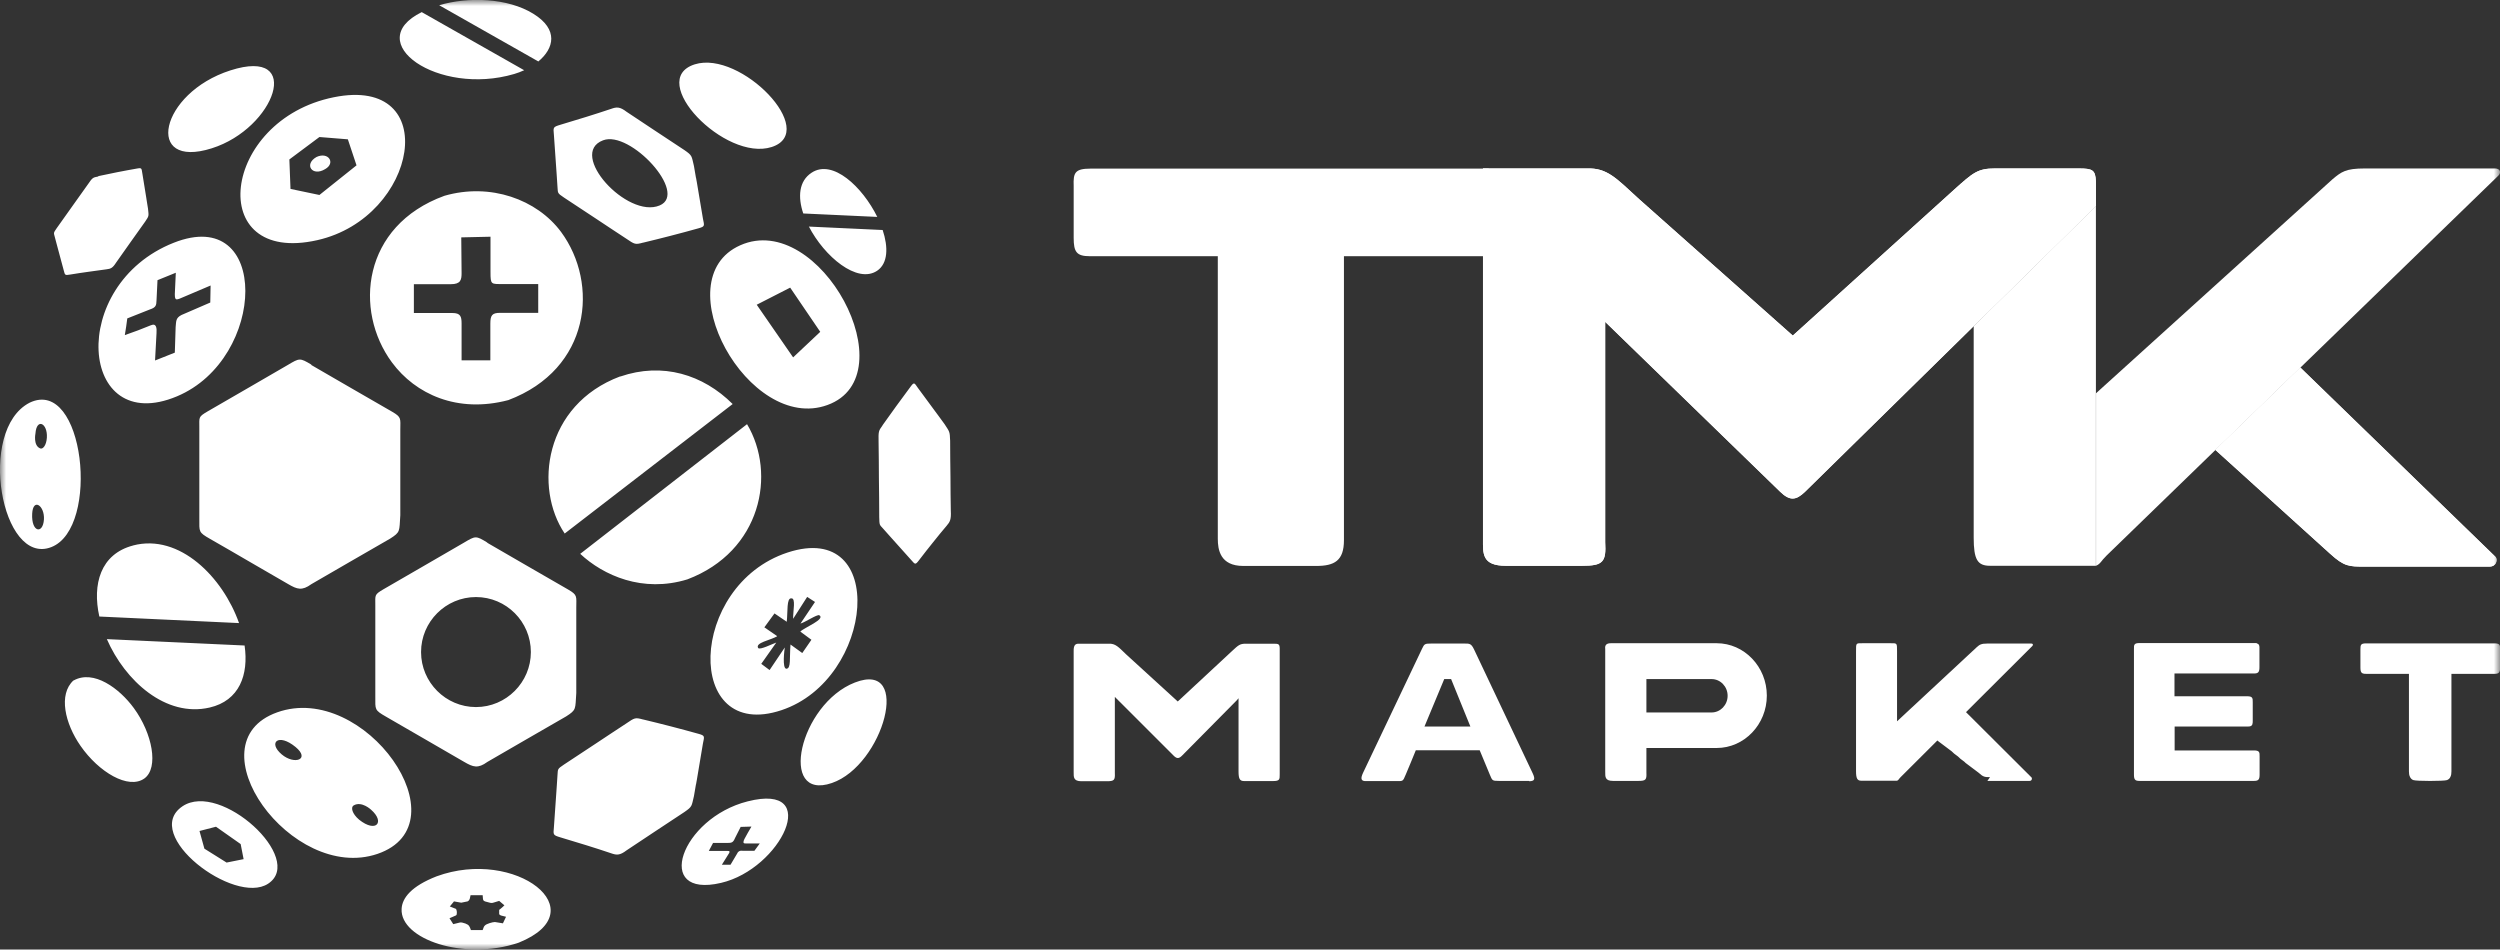 <svg width="208" height="79" viewBox="0 0 208 79" fill="none" xmlns="http://www.w3.org/2000/svg">
<rect x="0" y="0" width="208" height="79" fill="#333333" stroke="none"/>
<g clip-path="url(#clip0_214_3528)">
<mask id="mask0_214_3528" style="mask-type:luminance" maskUnits="userSpaceOnUse" x="0" y="0" width="208" height="79">
<path d="M208 0H0V79H208V0Z" fill="white"/>
</mask>
<g mask="url(#mask0_214_3528)">
<path fill-rule="evenodd" clip-rule="evenodd" d="M36.976 16.29C30.125 18.783 29.418 25.838 32.612 30.156C34.57 32.798 38.05 34.406 42.292 33.289C49.144 30.701 49.851 23.605 46.683 19.3C44.671 16.59 40.797 15.187 36.976 16.29ZM8.169 14.656C8.699 14.547 9.229 14.438 9.746 14.329C10.317 14.22 10.874 14.111 11.432 14.016C11.812 13.947 11.772 14.029 11.84 14.411C12.207 16.712 12.234 16.821 12.207 16.672C12.18 16.522 12.111 16.113 12.315 17.366C12.37 17.952 12.424 17.938 12.084 18.429C11.663 19.028 11.242 19.614 10.834 20.186C10.439 20.744 10.045 21.303 9.651 21.861C9.365 22.311 9.202 22.365 8.862 22.406C8.373 22.474 7.87 22.542 7.381 22.61C6.864 22.678 6.361 22.76 5.844 22.842C5.382 22.924 5.409 22.883 5.301 22.488C4.92 21.058 4.784 20.581 4.73 20.363C4.675 20.131 4.675 20.145 4.553 19.695C4.471 19.369 4.43 19.396 4.716 18.987C5.165 18.361 5.613 17.72 6.062 17.094C6.51 16.467 6.864 15.963 7.313 15.337C7.693 14.792 7.707 14.765 8.183 14.683L8.169 14.656ZM73.424 35.386C73.805 34.855 74.185 34.324 74.566 33.793C74.974 33.234 75.382 32.676 75.789 32.131C76.075 31.75 76.088 31.886 76.374 32.281C78.1 34.624 78.182 34.733 78.073 34.583C77.965 34.433 77.652 34.011 78.59 35.291C78.998 35.931 79.025 35.863 79.052 36.68C79.052 37.688 79.066 38.683 79.079 39.663C79.079 40.617 79.093 41.557 79.107 42.496C79.147 43.218 79.039 43.423 78.767 43.736C78.386 44.185 78.005 44.648 77.638 45.112C77.258 45.588 76.863 46.079 76.483 46.583C76.143 47.032 76.143 46.964 75.803 46.583C74.607 45.248 74.199 44.798 74.008 44.58C73.818 44.376 73.832 44.376 73.451 43.954C73.179 43.654 73.166 43.709 73.152 43.014C73.152 41.952 73.138 40.876 73.125 39.8C73.125 38.737 73.111 37.879 73.098 36.817C73.084 35.89 73.084 35.863 73.424 35.4V35.386ZM53.521 20.186C54.269 20.009 55.017 19.818 55.764 19.627C56.566 19.423 57.355 19.205 58.143 18.987C58.687 18.837 58.592 18.756 58.483 18.183C57.912 14.765 57.885 14.601 57.912 14.833C57.953 15.051 58.048 15.664 57.736 13.811C57.532 12.967 57.613 12.953 56.947 12.49C56.118 11.945 55.288 11.4 54.473 10.856C53.684 10.338 52.909 9.82 52.135 9.303C51.563 8.867 51.305 8.894 50.843 9.058C50.163 9.289 49.47 9.507 48.777 9.725C48.07 9.943 47.349 10.161 46.629 10.379C45.99 10.569 46.031 10.597 46.085 11.223C46.248 13.444 46.289 14.179 46.316 14.533C46.343 14.887 46.343 14.86 46.384 15.568C46.425 16.072 46.357 16.059 46.928 16.44C47.811 17.026 48.695 17.611 49.592 18.197C50.462 18.783 51.183 19.246 52.067 19.832C52.828 20.349 52.842 20.363 53.508 20.186H53.521ZM54.881 17.094C52.189 18.224 47.213 12.79 50.177 11.673C52.42 10.815 57.3 16.086 54.881 17.094ZM53.521 59.863C54.269 60.04 55.017 60.231 55.764 60.421C56.566 60.626 57.355 60.843 58.143 61.061C58.687 61.211 58.592 61.293 58.483 61.865C57.912 65.284 57.885 65.447 57.912 65.216C57.953 64.998 58.048 64.385 57.736 66.237C57.532 67.082 57.613 67.095 56.947 67.558C56.118 68.103 55.288 68.648 54.473 69.193C53.684 69.711 52.909 70.228 52.135 70.746C51.563 71.182 51.305 71.154 50.843 70.991C50.163 70.759 49.47 70.541 48.777 70.323C48.07 70.106 47.349 69.888 46.629 69.67C45.99 69.479 46.031 69.452 46.085 68.825C46.248 66.605 46.289 65.87 46.316 65.515C46.343 65.161 46.343 65.189 46.384 64.48C46.425 63.976 46.357 63.99 46.928 63.608C47.811 63.023 48.695 62.437 49.592 61.851C50.462 61.266 51.183 60.803 52.067 60.217C52.828 59.699 52.842 59.686 53.508 59.863H53.521ZM40.552 45.166C41.626 45.793 42.7 46.406 43.774 47.032C44.943 47.7 46.098 48.381 47.268 49.048C48.07 49.511 47.947 49.62 47.947 50.546C47.947 61.633 47.947 51.609 47.947 57.656C47.852 59.018 47.974 59.046 47.105 59.604C45.99 60.244 44.889 60.884 43.774 61.525C42.7 62.151 41.626 62.764 40.552 63.391C39.763 63.963 39.369 63.826 38.621 63.391C37.547 62.764 36.473 62.151 35.399 61.525C34.312 60.898 33.211 60.258 32.123 59.631C31.144 59.073 31.226 59.046 31.226 57.942C31.226 50.206 31.226 52.834 31.226 50.369C31.226 49.498 31.131 49.484 31.892 49.034C33.061 48.353 34.23 47.686 35.399 47.005C36.541 46.351 37.452 45.82 38.594 45.153C39.559 44.58 39.587 44.553 40.538 45.139L40.552 45.166ZM39.6 49.675C42.129 49.675 44.168 51.731 44.168 54.251C44.168 56.771 42.115 58.828 39.6 58.828C37.085 58.828 35.032 56.771 35.032 54.251C35.032 51.731 37.085 49.675 39.6 49.675ZM25.91 30.374C26.984 31.001 28.058 31.613 29.132 32.24C30.301 32.907 31.457 33.589 32.626 34.256C33.428 34.719 33.306 34.828 33.306 35.754C33.306 46.841 33.306 36.817 33.306 42.864C33.211 44.226 33.333 44.254 32.463 44.812C31.348 45.452 30.247 46.092 29.132 46.733C28.058 47.359 26.984 47.972 25.91 48.599C25.122 49.171 24.727 49.034 23.98 48.599C22.906 47.972 21.832 47.359 20.758 46.733C19.67 46.092 18.569 45.466 17.482 44.839C16.503 44.281 16.584 44.254 16.584 43.15C16.584 35.414 16.584 38.042 16.584 35.577C16.584 34.705 16.489 34.692 17.25 34.242C18.419 33.561 19.589 32.894 20.758 32.213C21.9 31.559 22.811 31.028 23.953 30.36C24.918 29.788 24.945 29.761 25.897 30.333L25.91 30.374ZM6.116 56.608C4.838 57.779 5.409 60.203 6.701 62.056C8.21 64.235 10.684 65.72 12.016 64.766C13.226 63.881 12.682 61.021 11.133 58.909C9.936 57.275 7.788 55.681 6.116 56.621V56.608ZM19.167 5.857C13.267 7.75 11.976 14.124 17.617 12.34C22.892 10.678 25.312 3.882 19.167 5.857ZM71.126 56.785C66.504 58.583 64.723 66.687 69.21 65.148C73.505 63.677 75.925 54.919 71.126 56.785ZM67.524 14.37C66.463 15.064 66.368 16.386 66.831 17.761L72.989 18.047C71.752 15.541 69.278 13.212 67.524 14.37ZM67.293 18.837C68.584 21.343 71.317 23.632 72.975 22.529C73.886 21.916 73.913 20.567 73.438 19.137L67.293 18.851V18.837ZM62.208 66.673C56.648 68.076 54.31 74.791 59.992 73.456C64.968 72.299 68.475 65.079 62.208 66.673ZM60.808 71.944H60.06L60.672 70.964C60.754 70.759 60.631 70.8 60.264 70.8H58.973L59.326 70.133H60.523C60.862 70.133 60.998 70.106 61.148 69.738L61.624 68.798L62.521 68.771C62.344 69.084 62.099 69.479 61.936 69.806C61.855 69.983 61.773 70.187 62.018 70.174H63.214L62.766 70.787H61.8C61.542 70.746 61.393 70.855 61.338 71.004L60.781 71.944H60.808ZM15.184 67.082C11.704 69.438 19.507 75.363 22.308 73.524C25.434 71.468 18.352 64.957 15.184 67.082ZM18.841 71.767L20.268 71.481L20.024 70.228L17.971 68.784L16.598 69.138L17.006 70.609L18.855 71.767H18.841ZM57.803 5.353C53.725 6.647 60.319 13.484 64.207 12.231C68.19 10.937 61.637 4.154 57.803 5.353ZM36.324 72.911C34.23 73.729 33.455 74.709 33.414 75.622C33.279 78.128 38.594 79.981 43.162 78.428C49.701 75.785 42.89 70.501 36.324 72.911ZM37.751 75.023L37.425 75.418L37.942 75.622C37.942 75.622 38.01 75.758 38.01 75.894C38.01 76.017 38.01 76.139 37.928 76.167L37.398 76.398L37.711 76.889L38.268 76.752C38.377 76.739 38.485 76.752 38.717 76.834C39.043 76.957 39.07 77.079 39.179 77.379H40.157C40.239 77.147 40.266 77.066 40.348 76.998C40.47 76.861 40.987 76.712 41.177 76.712L41.843 76.821L42.102 76.276C41.694 76.167 41.571 76.18 41.531 76.031V75.704C41.531 75.704 41.843 75.459 41.966 75.322L41.531 74.954L41.082 75.091C40.932 75.145 40.837 75.132 40.701 75.091C40.09 74.954 40.212 74.941 40.157 74.478H39.151C39.084 74.75 39.111 74.873 38.907 74.995L38.377 75.104L37.765 74.995L37.751 75.023ZM35.087 1.008C30.016 3.514 36.446 8.022 42.781 6.156C43.067 6.075 43.339 5.966 43.611 5.843L35.087 1.008ZM44.78 5.121C46.098 4.032 46.493 2.452 44.372 1.144C42.237 -0.177 38.948 -0.286 36.541 0.436L44.78 5.108V5.121ZM2.459 33.507C-1.932 35.781 0.107 47.141 4.267 45.52C8.373 43.927 7.013 31.314 2.459 33.507ZM2.949 36.068C2.949 36.068 2.745 37.062 3.343 37.307C3.56 37.402 3.859 37.062 3.9 36.408C3.968 35.196 3.044 34.76 2.949 36.068ZM2.677 42.742C2.595 44.294 3.574 44.471 3.656 43.218C3.724 42.061 2.745 41.393 2.677 42.742ZM14.45 20.199C5.572 23.713 6.578 36.394 14.722 32.976C22.226 29.829 22.484 17.012 14.45 20.199ZM13.117 23.305L14.627 22.692C14.627 22.692 14.559 24.054 14.545 24.463C14.545 25.076 14.667 24.967 15.374 24.667L17.522 23.754L17.495 25.171L15.102 26.206C14.599 26.465 14.667 26.737 14.613 27.214L14.545 29.339L12.9 29.993L13.022 27.718C13.05 27.309 13.022 26.86 12.547 27.064C11.826 27.364 11.133 27.623 10.385 27.881C10.494 27.214 10.507 27.132 10.589 26.492L12.479 25.743C12.968 25.579 13.009 25.416 13.022 24.994L13.104 23.305H13.117ZM27.773 8.091C18.379 9.984 17.006 22.106 26.4 19.981C34.801 18.088 36.854 6.252 27.773 8.091ZM24.075 13.28L24.17 15.718L26.576 16.222L29.662 13.757L28.942 11.591L26.576 11.4L24.075 13.266V13.28ZM26.332 13.062C25.258 13.675 25.978 14.724 27.052 14.07C27.949 13.566 27.324 12.599 26.332 13.062ZM11.078 45.384C8.359 46.092 7.666 48.612 8.264 51.295L19.888 51.84C18.555 48.054 14.953 44.362 11.065 45.384H11.078ZM8.89 53.175C10.399 56.635 13.784 59.713 17.441 58.868C19.915 58.296 20.703 56.144 20.35 53.706L8.876 53.175H8.89ZM65.525 45.97C57.219 48.708 56.906 61.797 65.022 59.086C72.771 56.498 73.913 43.218 65.525 45.97ZM64.655 52.944C64.071 53.27 62.82 53.475 63.078 53.911C63.201 54.115 64.288 53.556 64.587 53.461L63.337 55.232L64.03 55.749L65.294 53.87C65.267 54.033 65.063 55.599 65.417 55.64C65.838 55.64 65.675 54.701 65.77 53.624L66.749 54.333L67.51 53.23L66.586 52.548C66.898 52.222 68.72 51.513 68.163 51.186C67.972 51.105 66.966 51.786 66.599 51.881L67.809 50.083L67.157 49.661L65.988 51.486C65.974 50.819 66.232 49.756 65.838 49.783C65.43 49.743 65.553 50.9 65.457 51.731L64.438 51.037L63.595 52.194L64.628 52.903L64.655 52.944ZM23.069 59.264C15.877 61.824 24.265 73.47 31.402 71.045C38.703 68.553 30.328 56.676 23.069 59.264ZM30.872 67.368C30.872 67.368 30.084 66.619 29.418 67.014C29.173 67.163 29.282 67.695 29.88 68.199C31.294 69.329 32.055 68.403 30.872 67.368ZM24.591 62.151C23.151 60.966 22.28 61.783 23.436 62.764C24.496 63.663 25.842 63.186 24.591 62.151ZM61.596 20.404C55.193 23.237 62.303 36.081 68.843 33.697C75.572 31.259 68.204 17.475 61.596 20.404ZM62.956 25.348L65.988 29.734L68.244 27.609L65.743 23.931L62.97 25.348H62.956ZM51.604 31.314C45.256 33.697 44.426 40.603 46.982 44.39L60.958 33.616C58.497 31.164 55.125 30.115 51.604 31.328V31.314ZM48.274 46.079C50.204 47.877 53.467 49.348 57.192 48.203C63.337 45.874 64.615 39.418 62.154 35.291L48.274 46.079ZM40.81 19.682V22.624C40.81 23.7 40.851 23.632 41.857 23.632H44.78V26.029H41.599C40.932 26.029 40.797 26.247 40.797 26.928V29.979H38.404V26.914C38.404 26.329 38.309 26.043 37.642 26.043H34.434V23.645H37.507C38.336 23.645 38.404 23.278 38.404 22.719L38.377 19.75L40.797 19.695L40.81 19.682Z" fill="white"/>
<path d="M127.23 64.971H124.688C124.158 64.971 124.158 64.943 123.954 64.453L123.111 62.423H117.795C117.523 63.091 117.252 63.758 116.966 64.426C116.694 65.066 116.762 64.984 116.028 64.984H113.717C113.187 65.025 113.2 64.752 113.404 64.303C115.036 60.857 116.681 57.425 118.312 53.979C118.502 53.57 118.543 53.543 119.087 53.543H121.86C122.268 53.543 122.404 53.543 122.635 54.019C124.266 57.465 125.898 60.911 127.529 64.358C127.747 64.834 127.679 64.998 127.217 64.998L127.23 64.971ZM122.336 60.448L120.732 56.498H120.161L118.516 60.448H122.336Z" fill="white"/>
<path d="M136.981 64.29C137.008 64.875 136.927 64.971 136.329 64.971H134.194C133.528 64.971 133.555 64.617 133.555 64.222V53.992C133.501 53.625 133.718 53.516 134.031 53.516H142.827C145.124 53.516 147 55.477 147 57.874C147 60.272 145.124 62.233 142.827 62.233H136.981V64.276V64.29ZM136.981 56.485V59.277H142.405C143.14 59.277 143.738 58.651 143.738 57.888C143.738 57.125 143.14 56.499 142.405 56.499H136.981V56.485Z" fill="white"/>
<path d="M187.252 64.971H177.994C177.627 64.971 177.545 64.848 177.545 64.439V63.336V55.177V54.006C177.531 53.624 177.572 53.502 178.021 53.502H179.285H187.755V53.529C187.972 53.584 187.999 53.72 187.986 54.006V55.504C187.986 55.899 187.904 56.035 187.537 56.035H180.917V57.929H186.953C187.388 57.929 187.442 58.051 187.428 58.433V59.931C187.428 60.067 187.428 60.163 187.401 60.244V60.258C187.347 60.408 187.238 60.449 186.993 60.449H180.93V62.437H187.524C187.959 62.437 188.013 62.56 187.999 62.941V64.439C187.999 64.834 187.918 64.971 187.551 64.971H187.265H187.252Z" fill="white"/>
<path d="M204.013 56.063H203.959V64.181C203.959 64.331 203.945 64.508 203.864 64.657C203.809 64.78 203.714 64.848 203.592 64.903C203.361 64.998 201.023 64.998 200.791 64.903C200.669 64.862 200.587 64.78 200.52 64.657C200.438 64.508 200.424 64.331 200.424 64.181V56.063H196.835C196.468 56.063 196.387 55.94 196.387 55.532V54.033C196.387 53.652 196.414 53.529 196.863 53.529H207.534C207.969 53.529 208.024 53.652 208.01 54.033V55.532C208.01 55.926 207.929 56.063 207.562 56.063H204.027H204.013Z" fill="white"/>
<path fill-rule="evenodd" clip-rule="evenodd" d="M89.329 54.183C89.315 53.638 89.492 53.543 89.805 53.556H92.238C92.809 53.529 93.054 53.829 93.693 54.442L97.989 58.364C99.498 56.962 100.993 55.572 102.502 54.169C103.032 53.679 103.155 53.556 103.644 53.556H105.996C106.377 53.556 106.458 53.597 106.472 53.924C106.472 53.979 106.472 54.033 106.472 54.101V54.646V64.426C106.472 64.848 106.472 64.984 105.914 64.984H103.508C103.155 64.984 103.046 64.807 103.046 64.18V58.106H103.032L102.91 58.255L102.788 58.378C101.306 59.876 99.824 61.375 98.342 62.873C98.084 63.132 97.907 63.132 97.649 62.873L92.755 57.983V64.317C92.782 64.902 92.7 64.998 92.102 64.998H89.968C89.302 64.998 89.329 64.644 89.329 64.249V54.21V54.183Z" fill="white"/>
<path fill-rule="evenodd" clip-rule="evenodd" d="M165.352 64.971H168.86C169.064 64.971 169.091 64.753 169.023 64.684L163.571 59.25L169.091 53.747C169.172 53.665 169.159 53.543 168.996 53.543H165.352C164.822 53.543 164.7 53.638 164.455 53.856C162.253 55.913 160.037 57.956 157.834 60.013V54.169C157.834 53.488 157.834 53.516 157.304 53.516C156.543 53.516 155.782 53.516 155.034 53.516C154.395 53.516 154.422 53.461 154.422 54.224V64.153C154.422 64.78 154.531 64.957 154.871 64.957H157.834C157.97 64.902 157.957 64.834 158.133 64.657L161.192 61.606L161.233 61.647L161.287 61.688L161.342 61.729L161.396 61.77L161.451 61.81L161.505 61.851L161.559 61.892L161.614 61.933L161.668 61.974L161.722 62.015L161.777 62.056L161.831 62.096L161.886 62.137L161.94 62.178L161.994 62.219L162.049 62.26L162.103 62.301L162.157 62.342L162.212 62.383L162.266 62.423L162.321 62.464L162.375 62.505L162.579 62.696L162.633 62.737L162.688 62.778L162.742 62.818L162.796 62.859L162.851 62.9L162.905 62.941L163.109 63.132L163.163 63.173L163.218 63.213L163.272 63.254L163.327 63.295L163.381 63.336L163.435 63.377L163.531 63.472L163.585 63.513L163.639 63.554L163.694 63.595L163.748 63.636L163.802 63.676L163.857 63.717L163.911 63.758L163.966 63.799L164.02 63.84L164.074 63.881L164.129 63.922L164.183 63.963L164.237 64.003L164.292 64.044L164.346 64.085L164.401 64.126L164.455 64.167L164.509 64.208L164.564 64.249L164.618 64.29C165.012 64.657 165.148 64.657 165.57 64.657L165.352 64.971Z" fill="white"/>
<path fill-rule="evenodd" clip-rule="evenodd" d="M196.715 47.141H207.128C207.727 47.141 207.822 46.515 207.618 46.324L191.386 30.578L184.316 37.43C187.498 40.317 190.692 43.191 193.874 46.079C195.043 47.141 195.451 47.141 196.715 47.141Z" fill="white"/>
<path fill-rule="evenodd" clip-rule="evenodd" d="M123.397 14.016H132.03C133.716 13.961 134.45 14.806 136.367 16.563L149.159 27.922C153.632 23.877 158.105 19.832 162.577 15.786C164.141 14.383 164.535 14.016 165.962 14.016H172.95C174.106 14.016 174.337 14.138 174.378 15.092C174.378 15.242 174.378 15.405 174.378 15.582V17.148C166.302 25.076 158.241 32.989 150.179 40.916C149.418 41.652 148.901 41.679 148.112 40.916L133.552 26.778V45.098C133.648 46.773 133.376 47.073 131.622 47.073H125.287C123.288 47.073 123.384 46.051 123.384 44.88V14.016H123.397Z" fill="white"/>
<path fill-rule="evenodd" clip-rule="evenodd" d="M174.38 17.162V47.073H165.57C164.524 47.073 164.211 46.556 164.211 44.73V27.132L174.366 17.148L174.38 17.162Z" fill="white"/>
<path fill-rule="evenodd" clip-rule="evenodd" d="M196.727 14.016H207.575C208.051 14.016 208.106 14.383 207.861 14.615C196.999 25.144 186.136 35.686 175.274 46.215C174.771 46.705 174.785 46.896 174.391 47.073V32.717C180.943 26.778 187.51 20.84 194.062 14.915C194.81 14.288 195.177 14.016 196.727 14.016Z" fill="white"/>
<path fill-rule="evenodd" clip-rule="evenodd" d="M123.397 14.016H132.03C133.716 13.961 134.45 14.806 136.367 16.563L149.159 27.922C153.632 23.877 158.105 19.832 162.577 15.786C164.141 14.383 164.535 14.016 165.962 14.016H172.95C174.106 14.016 174.337 14.138 174.378 15.092C174.378 15.242 174.378 15.405 174.378 15.582V17.148C166.302 25.076 158.241 32.989 150.179 40.916C149.418 41.652 148.901 41.679 148.112 40.916L133.552 26.778V45.098C133.648 46.773 133.376 47.073 131.622 47.073H125.287C123.288 47.073 123.384 46.051 123.384 44.88V14.016H123.397Z" fill="white"/>
<path fill-rule="evenodd" clip-rule="evenodd" d="M196.715 47.141H207.128C207.727 47.141 207.822 46.515 207.618 46.324L191.386 30.578L184.316 37.43C187.498 40.317 190.692 43.191 193.874 46.079C195.043 47.141 195.451 47.141 196.715 47.141Z" fill="white"/>
<path d="M123.875 21.316H111.816V44.948C111.816 46.651 111.027 47.087 109.505 47.087H103.442C101.511 47.087 101.321 45.725 101.321 44.826V21.316H90.662C89.561 21.316 89.33 20.949 89.33 19.791V15.473C89.289 14.383 89.425 14.029 90.731 14.029H123.861V21.316H123.875Z" fill="white"/>
</g>
</g>
<defs>
<clipPath id="clip0_214_3528">
<rect width="208" height="79" fill="white"/>
</clipPath>
</defs>
</svg>
